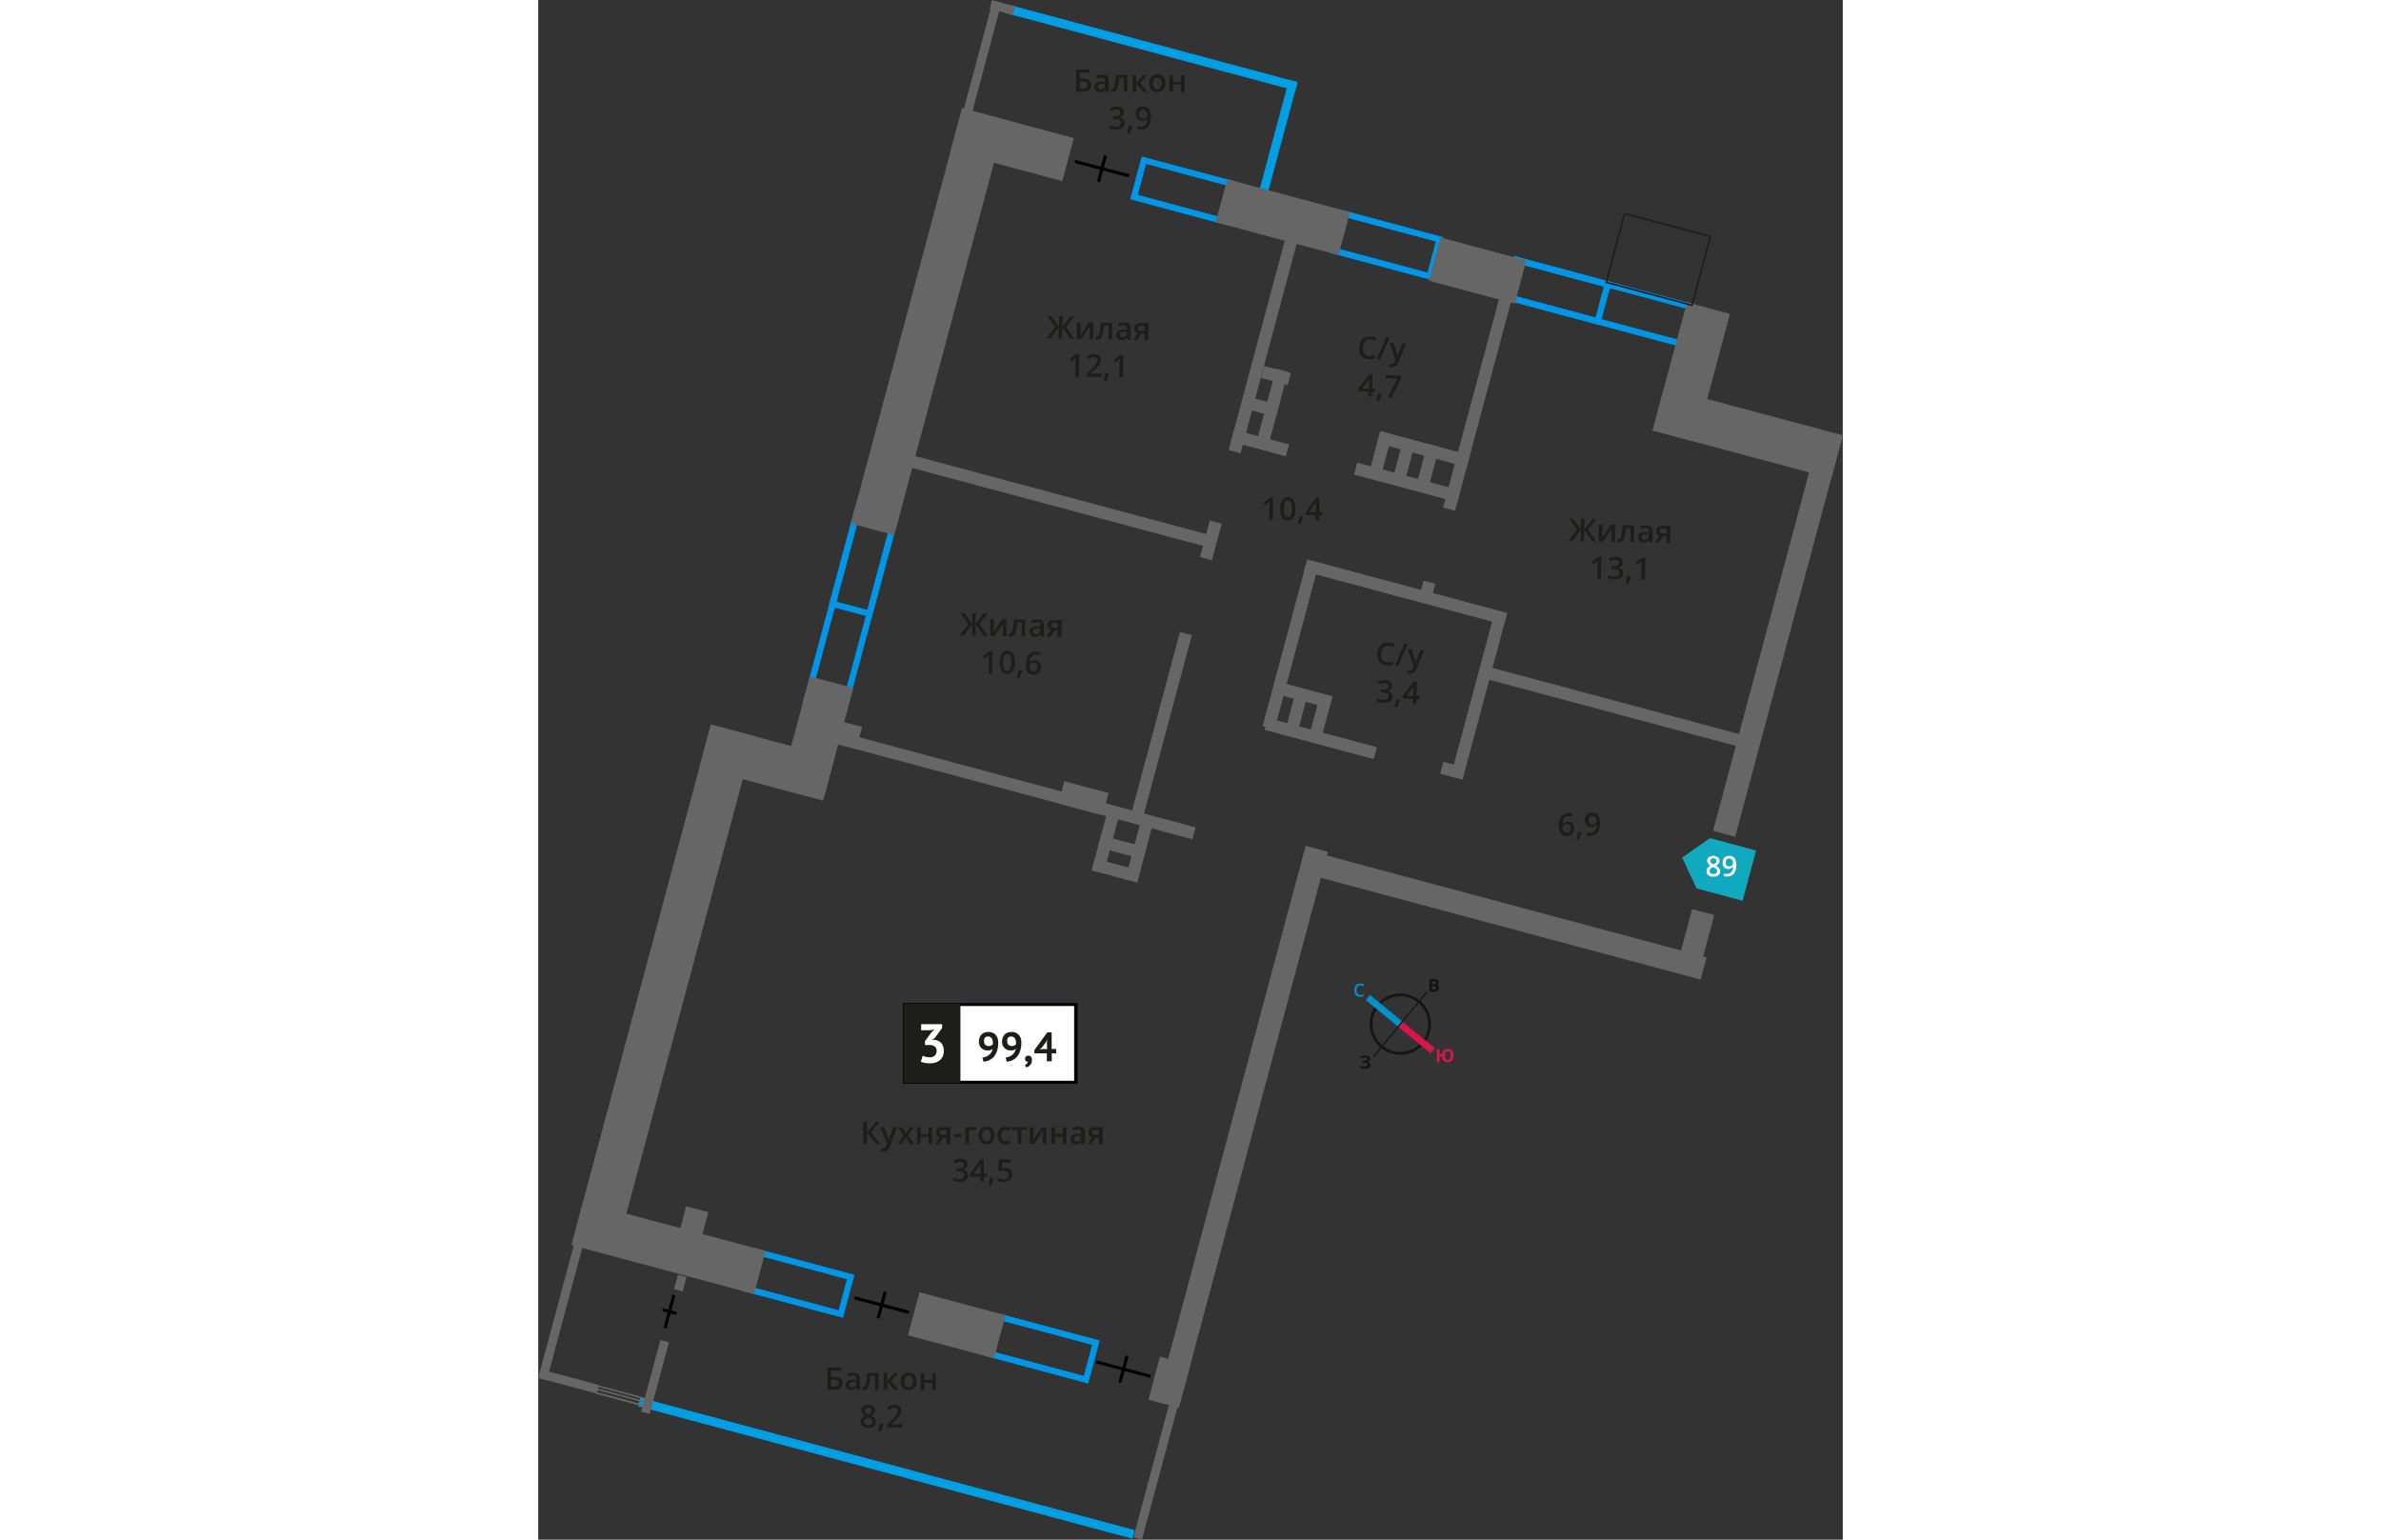 <svg xmlns="http://www.w3.org/2000/svg"   viewBox="0 0 416.91 492.06" width="883" height="571">
  <rect x="0" y="0" width="416.91" height="492.06" fill="#333333" stroke="none"/>
  <defs>
    <style>
      .cls-1 {
        fill: #0096e7;
      }

      .cls-2 {
        fill: #009fe3;
      }

      .cls-3 {
        fill: #666;
      }

      .cls-12, .cls-13, .cls-14, .cls-4, .cls-5, .cls-6 {
        fill: none;
      }

      .cls-4 {
        stroke: #666;
        stroke-linecap: round;
        stroke-linejoin: round;
      }

      .cls-10, .cls-4, .cls-5 {
        stroke-width: 0.5px;
      }

      .cls-10, .cls-5 {
        stroke: #1d1d1b;
      }

      .cls-12, .cls-13, .cls-14, .cls-5, .cls-6 {
        stroke-miterlimit: 10;
      }

      .cls-6 {
        stroke: #000;
      }

      .cls-10, .cls-7 {
        fill: #1d1d1b;
      }

      .cls-8 {
        fill: #fff;
      }

      .cls-9 {
        fill: #050007;
      }

      .cls-10 {
        stroke-miterlimit: 22.93;
      }

      .cls-11 {
        fill: #11a9bf;
        fill-rule: evenodd;
      }

      .cls-12 {
        stroke: #141515;
        stroke-width: 0.91px;
      }

      .cls-13 {
        stroke: #0093ca;
      }

      .cls-13, .cls-14 {
        stroke-width: 2.13px;
      }

      .cls-14 {
        stroke: #d61747;
      }

      .cls-15 {
        fill: #141515;
      }

      .cls-16 {
        fill: #0093ca;
      }

      .cls-17 {
        fill: #d61747;
      }
    </style>
  </defs>
  <g id="text">
    <g>
      <path class="cls-1" d="M194.27,52.39l26.07,7-2.65,9.89-26.07-7,2.65-9.9M192.86,50,189.17,63.7l29.93,8L222.79,58l-29.93-8Z"/>
      <path class="cls-1" d="M102.9,163.83l9.9,2.65-16,59.77-9.89-2.66,16-59.76m-1.41-2.45L84.44,225,98.2,228.7l17-63.64-13.76-3.68Z"/>
      <path class="cls-1" d="M102.9,163.83l9.9,2.65-7.62,28.43-9.9-2.65,7.62-28.43m-1.41-2.45-8.66,32.29,13.76,3.69,8.66-32.3-13.76-3.68Z"/>
      <path class="cls-1" d="M258.41,69.58l28.44,7.62-2.65,9.89-28.44-7.61,2.65-9.9M257,67.13l-3.69,13.76,32.3,8.65,3.69-13.75L257,67.13Z"/>
      <path class="cls-1" d="M313.32,84.29l54.23,14.54-2.65,9.89L310.66,94.19l2.66-9.9m-1.42-2.45L308.21,95.6l58.11,15.57L370,97.41,311.9,81.84Z"/>
      <path class="cls-1" d="M70.19,401.21l28.44,7.62L96,418.72,67.54,411.1l2.65-9.89m-1.41-2.45-3.69,13.76,32.3,8.65,3.69-13.76-32.3-8.65Z"/>
      <path class="cls-1" d="M148.52,422.2,177,429.81l-2.65,9.9-28.43-7.62,2.65-9.89m-1.42-2.45-3.68,13.75,32.29,8.66,3.69-13.76-32.3-8.65Z"/>
      <rect class="cls-2" x="194.66" y="-32.64" width="2.83" height="95.73" transform="translate(261.54 -170.23) rotate(105)"/>
      <rect class="cls-2" x="234.01" y="25.1" width="2.83" height="45.39" transform="translate(20.4 -59.33) rotate(15.01)"/>
      <rect class="cls-2" x="111.86" y="387.8" width="2.83" height="162.9" transform="matrix(-0.26, 0.97, -0.97, -0.26, 595.85, 481.33)"/>
      <rect class="cls-3" x="171.24" y="266.89" width="20.3" height="3.93" transform="translate(488.04 163.23) rotate(105)"/>
      <rect class="cls-3" x="181.98" y="269.77" width="20.3" height="3.93" transform="translate(504.34 156.48) rotate(105)"/>
      <rect class="cls-3" x="179.1" y="268.84" width="15.05" height="3.93" transform="translate(296.81 580.68) rotate(-165)"/>
      <rect class="cls-3" x="177.12" y="276.24" width="15.05" height="3.93" transform="translate(290.99 594.72) rotate(-165)"/>
      <path class="cls-1" d="M313.32,84.29l27.22,7.3-2.65,9.89-27.23-7.29,2.66-9.9m-1.42-2.45L308.21,95.6l31.1,8.33L343,90.17,311.9,81.84Z"/>
      <rect class="cls-3" x="85.46" y="229.97" width="17.4" height="7.33" transform="translate(63.68 -16.41) rotate(15)"/>
      <rect class="cls-3" x="166.95" y="251.44" width="14.62" height="7.33" transform="translate(71.96 -36.41) rotate(15)"/>
      <rect class="cls-3" x="242.07" y="287.21" width="131.42" height="7.33" transform="matrix(0.97, 0.26, -0.26, 0.97, 85.77, -69.75)"/>
      <rect class="cls-3" x="55.91" y="95.61" width="137.42" height="14.36" transform="translate(-6.92 196.56) rotate(-75)"/>
      <line class="cls-3" x1="135.27" y1="46.24" x2="144.1" y2="57.57"/>
      <rect class="cls-3" x="70.85" y="228.4" width="36.38" height="14.36" transform="translate(-161.56 260.62) rotate(-75)"/>
      <rect class="cls-3" x="-40.29" y="304.81" width="162.7" height="14.36" transform="translate(-270.92 270.9) rotate(-75)"/>
      <rect class="cls-3" x="217.67" y="62.29" width="40.62" height="14.24" transform="translate(26.07 -59.23) rotate(15)"/>
      <rect class="cls-3" x="284.93" y="78.66" width="28.31" height="14.24" transform="matrix(0.97, 0.26, -0.26, 0.97, 32.39, -74.49)"/>
      <rect class="cls-3" x="132.99" y="39.11" width="36.95" height="14.24" transform="translate(17.13 -37.63) rotate(15)"/>
      <rect class="cls-3" x="356.96" y="131.22" width="59.11" height="14.24" transform="translate(48.98 -95.32) rotate(15)"/>
      <rect class="cls-3" x="347.3" y="111.82" width="42.38" height="14.24" transform="translate(578.76 -206.21) rotate(105)"/>
      <rect class="cls-3" x="11.41" y="391.74" width="60.45" height="14.24" transform="translate(104.65 2.81) rotate(15)"/>
      <rect class="cls-3" x="52.64" y="236.6" width="40.93" height="14.24" transform="translate(65.57 -10.62) rotate(15)"/>
      <rect class="cls-3" x="119.51" y="416.42" width="28.47" height="14.24" transform="translate(114.18 -20.18) rotate(15)"/>
      <rect class="cls-3" x="196.68" y="434.63" width="10.07" height="14.24" transform="translate(121.21 -37.15) rotate(15)"/>
      <rect class="cls-3" x="208.92" y="170.73" width="12.07" height="3.94" transform="translate(-7.49 335.63) rotate(-75)"/>
      <rect class="cls-3" x="168.44" y="230.09" width="61.22" height="3.94" transform="translate(-76.61 364.26) rotate(-75)"/>
      <rect class="cls-3" x="196.09" y="107.89" width="71.42" height="3.94" transform="translate(65.68 305.32) rotate(-75)"/>
      <rect class="cls-3" x="221.64" y="128.7" width="25.54" height="3.94" transform="translate(47.53 323.27) rotate(-75)"/>
      <rect class="cls-3" x="264.31" y="125.86" width="72.25" height="3.94" transform="translate(99.21 384.94) rotate(-75)"/>
      <rect class="cls-3" x="281.82" y="186.41" width="4.78" height="3.94" transform="translate(28.69 414.15) rotate(-75)"/>
      <rect class="cls-3" x="213.35" y="204.45" width="54.1" height="3.94" transform="translate(-21.2 385.21) rotate(-75)"/>
      <rect class="cls-3" x="273.45" y="220.55" width="54.1" height="3.94" transform="translate(7.78 455.19) rotate(-75)"/>
      <rect class="cls-3" x="277.04" y="147.3" width="14.36" height="3.94" transform="translate(66.47 385.17) rotate(-75)"/>
      <rect class="cls-3" x="269.49" y="145.28" width="14.36" height="3.94" transform="translate(62.83 376.38) rotate(-75)"/>
      <rect class="cls-3" x="242.89" y="226.99" width="14.36" height="3.94" transform="translate(-35.81 411.25) rotate(-75)"/>
      <rect class="cls-3" x="235.34" y="224.97" width="14.36" height="3.94" transform="translate(-39.45 402.46) rotate(-75)"/>
      <rect class="cls-3" x="261.94" y="143.26" width="14.36" height="3.94" transform="translate(59.19 367.59) rotate(-75)"/>
      <rect class="cls-3" x="330.41" y="199.49" width="131.09" height="7.33" transform="translate(694.67 -126.72) rotate(105)"/>
      <rect class="cls-3" x="362.49" y="295.34" width="15.57" height="7.33" transform="translate(755.03 18.88) rotate(105.02)"/>
      <rect class="cls-3" x="137.49" y="353.03" width="176.85" height="7.33" transform="translate(628.92 230.79) rotate(105)"/>
      <rect class="cls-3" x="41.79" y="389.72" width="14.36" height="7.33" transform="translate(441.6 448.05) rotate(105.02)"/>
      <rect class="cls-3" x="110.28" y="157.47" width="107.34" height="3.93" transform="translate(46.85 -37) rotate(15)"/>
      <rect class="cls-3" x="221.58" y="139.61" width="18.16" height="3.93" transform="translate(44.5 -54.87) rotate(15)"/>
      <rect class="cls-3" x="260.66" y="152.23" width="34.14" height="3.93" transform="translate(49.37 -66.63) rotate(15)"/>
      <rect class="cls-3" x="244.14" y="187.27" width="66.15" height="3.93" transform="translate(58.43 -65.3) rotate(15)"/>
      <rect class="cls-3" x="231.4" y="232.82" width="35.92" height="3.93" transform="matrix(0.97, 0.26, -0.26, 0.97, 69.26, -56.54)"/>
      <rect class="cls-3" x="288.67" y="244.06" width="5.27" height="3.93" transform="translate(73.6 -67.01) rotate(15)"/>
      <rect class="cls-3" x="302.19" y="224" width="83.65" height="3.93" transform="translate(70.21 -81.34) rotate(15)"/>
      <rect class="cls-3" x="268.19" y="141.57" width="29.56" height="3.93" transform="translate(46.79 -68.35) rotate(15)"/>
      <rect class="cls-3" x="237.46" y="220.38" width="16.13" height="3.93" transform="translate(65.91 -55.97) rotate(15)"/>
      <rect class="cls-3" x="227.61" y="128.24" width="8.81" height="3.93" transform="translate(41.61 -55.61) rotate(15)"/>
      <rect class="cls-3" x="230.54" y="117.29" width="8.81" height="3.93" transform="matrix(0.97, 0.26, -0.26, 0.97, 38.87, -56.75)"/>
      <rect class="cls-3" x="86.3" y="248.13" width="125.39" height="3.93" transform="translate(69.81 -30.04) rotate(15)"/>
      <rect class="cls-3" x="196.32" y="444.89" width="2.83" height="47.62" transform="translate(128.06 -35.21) rotate(15)"/>
      <rect class="cls-3" x="139.64" y="-0.3" width="2.83" height="38.94" transform="matrix(0.97, 0.26, -0.26, 0.97, 9.77, -35.86)"/>
      <rect class="cls-3" x="146.9" y="-1.39" width="2.83" height="7.64" transform="translate(189.05 -140.21) rotate(105)"/>
      <g>
        <line class="cls-4" x1="18.64" y1="445.2" x2="33.36" y2="449.13"/>
        <line class="cls-4" x1="33.36" y1="449.13" x2="18.64" y2="445.2"/>
        <line class="cls-4" x1="18.91" y1="444" x2="33.64" y2="447.92"/>
        <line class="cls-4" x1="34.02" y1="446.97" x2="19.2" y2="442.96"/>
      </g>
      <rect class="cls-3" x="5.98" y="394.92" width="2.83" height="46.6" transform="translate(108.5 12.34) rotate(15)"/>
      <rect class="cls-3" x="36.27" y="426.43" width="2.83" height="23.61" transform="matrix(0.97, 0.26, -0.26, 0.97, 114.72, 5.18)"/>
      <rect class="cls-3" x="44.28" y="405.95" width="2.83" height="4.76" transform="matrix(0.97, 0.26, -0.26, 0.97, 107.25, 2.09)"/>
      <rect class="cls-3" x="8.38" y="431.91" width="2.83" height="19.19" transform="translate(438.79 546.33) rotate(105)"/>
      <rect class="cls-5" x="346.58" y="68.72" width="22.77" height="28.37" transform="translate(185.23 407.21) rotate(-75)"/>
      <g>
        <line class="cls-6" x1="101.09" y1="414.78" x2="118.43" y2="419.41"/>
        <line class="cls-6" x1="108.62" y1="421.35" x2="110.88" y2="412.87"/>
      </g>
      <g>
        <line class="cls-6" x1="178.37" y1="435.26" x2="195.71" y2="439.88"/>
        <line class="cls-6" x1="185.9" y1="441.82" x2="188.16" y2="433.35"/>
      </g>
      <g>
        <line class="cls-6" x1="171.5" y1="51.59" x2="188.84" y2="56.21"/>
        <line class="cls-6" x1="179.03" y1="58.16" x2="181.29" y2="49.68"/>
      </g>
      <g>
        <line class="cls-6" x1="40.53" y1="424.46" x2="43.36" y2="413.85"/>
        <line class="cls-6" x1="44.18" y1="419.75" x2="39.72" y2="418.56"/>
      </g>
      <g>
        <path class="cls-7" d="M165.2,104.52l-2.54-3.5,1.25,0,2.48,3.5.05-3.46,1.11,0-.06,3.45,2.6-3.41,1.25,0-2.66,3.4,2.65,3.74-1.29,0-2.55-3.66-.06,3.61h-1.11l.06-3.62-2.67,3.57-1.3,0Z"/>
        <path class="cls-7" d="M173.35,103l0,2.76c0,.33,0,.8-.1,1.42L176,103l1.4,0-.09,5.4h-1.1l0-2.72c0-.15,0-.4,0-.73s0-.58.06-.73l-2.77,4.13-1.4,0,.09-5.4Z"/>
        <path class="cls-7" d="M183.37,108.52l-1.16,0,.08-4.5-1.49,0a17.94,17.94,0,0,1-.42,2.71,3.32,3.32,0,0,1-.63,1.41,1.21,1.21,0,0,1-1,.44,1.75,1.75,0,0,1-.62-.12v-.9a1.17,1.17,0,0,0,.36.08c.33,0,.6-.37.8-1.11a20,20,0,0,0,.51-3.42l3.63.06Z"/>
        <path class="cls-7" d="M188.38,108.6l-.21-.75h0a2.33,2.33,0,0,1-.8.66,2.66,2.66,0,0,1-1,.16,1.71,1.71,0,0,1-1.23-.45,1.6,1.6,0,0,1-.43-1.23,1.44,1.44,0,0,1,.64-1.25,3.63,3.63,0,0,1,1.9-.43h.93V105a1.14,1.14,0,0,0-.23-.78,1,1,0,0,0-.74-.27,2.62,2.62,0,0,0-.8.11,5.94,5.94,0,0,0-.74.28l-.36-.83a3.83,3.83,0,0,1,1-.33,3.87,3.87,0,0,1,1-.1,2.37,2.37,0,0,1,1.55.47,1.79,1.79,0,0,1,.5,1.42l-.07,3.64Zm-1.69-.81a1.4,1.4,0,0,0,1-.33,1.26,1.26,0,0,0,.39-1V106l-.69,0a2.37,2.37,0,0,0-1.19.25.85.85,0,0,0-.38.73.73.73,0,0,0,.21.56A.87.87,0,0,0,186.69,107.79Z"/>
        <path class="cls-7" d="M191.36,108.65l-1.29,0,1.54-2.18a1.55,1.55,0,0,1-.84-.58,1.51,1.51,0,0,1-.3-1,1.45,1.45,0,0,1,.57-1.19,2.36,2.36,0,0,1,1.5-.41l2.46,0-.09,5.4-1.16,0,0-2.08-1.09,0Zm.23-3.75a.67.67,0,0,0,.3.63,1.59,1.59,0,0,0,.85.22l1.06,0,0-1.6-1.25,0a1.15,1.15,0,0,0-.73.18A.68.68,0,0,0,191.59,104.9Z"/>
        <path class="cls-7" d="M172.78,120.34l-1.15,0,.08-4.61c0-.55,0-1,.06-1.31l-.28.26-1.11.88-.57-.74,2.13-1.62,1,0Z"/>
        <path class="cls-7" d="M180,120.46l-4.84-.08,0-.87,1.87-1.82c.55-.55.92-.93,1.1-1.16a2.79,2.79,0,0,0,.4-.65,1.86,1.86,0,0,0,.14-.66,1,1,0,0,0-.28-.77,1.13,1.13,0,0,0-.8-.29,2,2,0,0,0-.8.14,3.54,3.54,0,0,0-.89.53l-.61-.77a3.81,3.81,0,0,1,1.17-.69,3.22,3.22,0,0,1,1.2-.19,2.34,2.34,0,0,1,1.59.55,1.76,1.76,0,0,1,.57,1.41,2.18,2.18,0,0,1-.19.91,3.92,3.92,0,0,1-.54.89,12.43,12.43,0,0,1-1.22,1.22l-1.26,1.18v0l3.39.06Z"/>
        <path class="cls-7" d="M182.41,119.45a17.09,17.09,0,0,1-.9,2.33l-.84,0a22.79,22.79,0,0,0,.54-2.44l1.13,0Z"/>
        <path class="cls-7" d="M186.86,120.58l-1.15,0,.08-4.61c0-.55,0-1,.06-1.31a2.44,2.44,0,0,1-.28.26l-1.11.88-.56-.74,2.13-1.61H187Z"/>
      </g>
      <g>
        <path class="cls-7" d="M332,169.26l-2.54-3.49,1.24,0,2.48,3.5.06-3.46,1.11,0-.06,3.46,2.6-3.41,1.25,0-2.67,3.4,2.66,3.74-1.29,0-2.55-3.66-.06,3.62-1.11,0,.06-3.62-2.67,3.58-1.3,0Z"/>
        <path class="cls-7" d="M340.16,167.69l-.05,2.77c0,.32,0,.79-.1,1.42l2.78-4.15,1.4,0-.09,5.4-1.1,0,0-2.72c0-.15,0-.39,0-.73s.05-.58.06-.73l-2.77,4.13-1.4,0,.09-5.4Z"/>
        <path class="cls-7" d="M350.17,173.26l-1.15,0,.07-4.5-1.48,0a17.77,17.77,0,0,1-.42,2.7,3.71,3.71,0,0,1-.63,1.42,1.2,1.2,0,0,1-1,.43,1.4,1.4,0,0,1-.62-.12v-.9a.94.94,0,0,0,.36.08c.33,0,.6-.36.8-1.11a19.68,19.68,0,0,0,.51-3.42l3.63.06Z"/>
        <path class="cls-7" d="M355.19,173.35l-.21-.76h0a2.12,2.12,0,0,1-.8.66,2.54,2.54,0,0,1-1,.16,1.71,1.71,0,0,1-1.23-.45,1.58,1.58,0,0,1-.43-1.22,1.41,1.41,0,0,1,.64-1.25,3.53,3.53,0,0,1,1.9-.43l.93,0v-.29a1.09,1.09,0,0,0-.23-.77,1,1,0,0,0-.75-.27,2.32,2.32,0,0,0-.79.11,4.33,4.33,0,0,0-.74.27l-.36-.82a4.28,4.28,0,0,1,1-.34,4.38,4.38,0,0,1,1-.1,2.29,2.29,0,0,1,1.54.48,1.73,1.73,0,0,1,.51,1.42l-.07,3.63Zm-1.69-.81a1.52,1.52,0,0,0,1-.33,1.28,1.28,0,0,0,.39-1v-.46h-.69A2.48,2.48,0,0,0,353,171a.85.85,0,0,0-.38.74.75.75,0,0,0,.21.56A1,1,0,0,0,353.5,172.54Z"/>
        <path class="cls-7" d="M358.17,173.4l-1.29,0,1.54-2.19a1.65,1.65,0,0,1-.85-.57,1.59,1.59,0,0,1-.29-1,1.43,1.43,0,0,1,.57-1.18,2.3,2.3,0,0,1,1.5-.41l2.46,0-.09,5.4-1.16,0,0-2.08-1.09,0Zm.23-3.76a.67.67,0,0,0,.3.63,1.49,1.49,0,0,0,.84.22l1.07,0,0-1.6-1.25,0a1.15,1.15,0,0,0-.73.19A.67.67,0,0,0,358.4,169.64Z"/>
        <path class="cls-7" d="M339.58,185.08l-1.14,0,.08-4.61c0-.55,0-1,.06-1.3l-.28.25-1.11.88-.57-.74,2.13-1.61h1Z"/>
        <path class="cls-7" d="M346.59,179.7a1.67,1.67,0,0,1-.42,1.13,2.05,2.05,0,0,1-1.12.59v0a2.14,2.14,0,0,1,1.28.55,1.53,1.53,0,0,1,.41,1.14,1.86,1.86,0,0,1-.76,1.58,3.33,3.33,0,0,1-2.08.52,4.54,4.54,0,0,1-2-.42l0-1a4.36,4.36,0,0,0,.95.37,4.92,4.92,0,0,0,1,.14,2.05,2.05,0,0,0,1.24-.29,1.12,1.12,0,0,0,.43-.95.9.9,0,0,0-.44-.84,2.83,2.83,0,0,0-1.42-.3h-.62V181h.63c1.14,0,1.72-.36,1.73-1.15a.86.86,0,0,0-.28-.71,1.38,1.38,0,0,0-.88-.27,2.88,2.88,0,0,0-.78.1,4.05,4.05,0,0,0-.9.44l-.54-.82a3.75,3.75,0,0,1,2.29-.68,2.7,2.7,0,0,1,1.67.49A1.53,1.53,0,0,1,346.59,179.7Z"/>
        <path class="cls-7" d="M349.22,184.2a17.56,17.56,0,0,1-.9,2.32h-.84a22.94,22.94,0,0,0,.54-2.45l1.13,0Z"/>
        <path class="cls-7" d="M353.67,185.32l-1.15,0,.08-4.6c0-.55,0-1,.06-1.31l-.28.25-1.11.88-.56-.74,2.12-1.61,1,0Z"/>
      </g>
      <g>
        <path class="cls-7" d="M137.48,199.41l-2.54-3.5,1.25,0,2.48,3.5.06-3.46,1.1,0-.06,3.46,2.6-3.42,1.25,0L141,199.47l2.65,3.73-1.29,0-2.55-3.66-.06,3.62-1.11,0,.06-3.62L136,203.07l-1.3,0Z"/>
        <path class="cls-7" d="M145.63,197.84l0,2.76c0,.33,0,.8-.11,1.42l2.78-4.14,1.4,0-.09,5.4-1.1,0,.05-2.72c0-.15,0-.39,0-.73s0-.58.06-.73l-2.77,4.13-1.4,0,.09-5.4Z"/>
        <path class="cls-7" d="M155.65,203.41l-1.16,0,.08-4.5-1.49,0a17.94,17.94,0,0,1-.42,2.71A3.43,3.43,0,0,1,152,203a1.2,1.2,0,0,1-1,.43,1.61,1.61,0,0,1-.63-.12v-.9a.94.94,0,0,0,.36.08q.49,0,.81-1.11a21.12,21.12,0,0,0,.5-3.42l3.63.06Z"/>
        <path class="cls-7" d="M160.67,203.5l-.22-.76h0a2.33,2.33,0,0,1-.8.66,2.66,2.66,0,0,1-1,.16,1.71,1.71,0,0,1-1.23-.45,1.6,1.6,0,0,1-.43-1.23,1.43,1.43,0,0,1,.64-1.24,3.52,3.52,0,0,1,1.9-.44h.93v-.29a1.09,1.09,0,0,0-.23-.78,1,1,0,0,0-.74-.27,3,3,0,0,0-.8.11,5.94,5.94,0,0,0-.74.28l-.36-.83a3.83,3.83,0,0,1,1-.33,4.38,4.38,0,0,1,1-.1,2.37,2.37,0,0,1,1.55.47,1.79,1.79,0,0,1,.5,1.42l-.07,3.64Zm-1.7-.81a1.45,1.45,0,0,0,1-.34,1.21,1.21,0,0,0,.39-1v-.47l-.69,0a2.3,2.3,0,0,0-1.18.25.84.84,0,0,0-.39.73.77.77,0,0,0,.21.57A1,1,0,0,0,159,202.69Z"/>
        <path class="cls-7" d="M163.64,203.55l-1.29,0,1.55-2.18a1.57,1.57,0,0,1-.85-.57,1.55,1.55,0,0,1-.3-1,1.45,1.45,0,0,1,.57-1.19,2.3,2.3,0,0,1,1.5-.4l2.46,0-.09,5.4-1.15,0,0-2.08-1.09,0Zm.23-3.76a.67.67,0,0,0,.3.63,1.59,1.59,0,0,0,.85.22l1.07,0,0-1.6-1.25,0a1.1,1.1,0,0,0-.72.18A.66.66,0,0,0,163.87,199.79Z"/>
        <path class="cls-7" d="M145.06,215.23l-1.15,0,.08-4.61c0-.55,0-1,.06-1.31a3.71,3.71,0,0,1-.28.26l-1.11.88-.57-.74,2.13-1.61h1Z"/>
        <path class="cls-7" d="M152.29,211.78a5.1,5.1,0,0,1-.64,2.76,2.07,2.07,0,0,1-1.85.87,2,2,0,0,1-1.79-1,6.65,6.65,0,0,1,.08-5.52,2.26,2.26,0,0,1,3.64.1A5,5,0,0,1,152.29,211.78Zm-3.68-.06a5.22,5.22,0,0,0,.26,2.09,1,1,0,0,0,.95.64,1,1,0,0,0,1-.62,5.22,5.22,0,0,0,.34-2.07,5.41,5.41,0,0,0-.27-2.08,1,1,0,0,0-1-.66,1,1,0,0,0-1,.62A5.24,5.24,0,0,0,148.61,211.72Z"/>
        <path class="cls-7" d="M154.69,214.35a16.25,16.25,0,0,1-.9,2.32l-.84,0a22.27,22.27,0,0,0,.54-2.44l1.13,0Z"/>
        <path class="cls-7" d="M155.84,212.37q.07-4.19,3.49-4.13a4.51,4.51,0,0,1,.91.1l0,1a2.79,2.79,0,0,0-.86-.12,2.23,2.23,0,0,0-1.73.58,3,3,0,0,0-.66,2H157a1.51,1.51,0,0,1,.65-.6,2.17,2.17,0,0,1,1-.2,2,2,0,0,1,1.51.62,2.36,2.36,0,0,1,.51,1.63,2.4,2.4,0,0,1-.66,1.76,2.22,2.22,0,0,1-1.72.62,2.26,2.26,0,0,1-2.18-1.48A4.18,4.18,0,0,1,155.84,212.37Zm2.46,2.24a1.13,1.13,0,0,0,.91-.37,1.64,1.64,0,0,0,.34-1.08,1.44,1.44,0,0,0-.28-1,1.14,1.14,0,0,0-.9-.37,1.44,1.44,0,0,0-.68.15,1.21,1.21,0,0,0-.5.42,1,1,0,0,0-.19.56,1.83,1.83,0,0,0,.35,1.17A1.17,1.17,0,0,0,158.3,214.61Z"/>
      </g>
      <g>
        <path class="cls-7" d="M97.25,442c0,1.43-.92,2.15-2.75,2.15H92.42v-7.14h4.36v1H93.59V440h.85C96.31,440,97.25,440.64,97.25,442Zm-3.66,1.16h.84a2.2,2.2,0,0,0,1.23-.27,1,1,0,0,0,.39-.89.93.93,0,0,0-.39-.85,2.56,2.56,0,0,0-1.37-.27h-.7Z"/>
        <path class="cls-7" d="M101.93,444.19l-.23-.76h0a2.07,2.07,0,0,1-.79.67,2.44,2.44,0,0,1-1,.18,1.73,1.73,0,0,1-1.25-.43,1.62,1.62,0,0,1-.44-1.21,1.41,1.41,0,0,1,.62-1.26,3.53,3.53,0,0,1,1.89-.47l.93,0v-.29a1.1,1.1,0,0,0-.24-.78,1,1,0,0,0-.75-.25,2.67,2.67,0,0,0-.8.12,5.84,5.84,0,0,0-.73.29l-.37-.82a3.65,3.65,0,0,1,1-.35,4.45,4.45,0,0,1,1-.12,2.33,2.33,0,0,1,1.55.45,1.76,1.76,0,0,1,.53,1.41v3.64Zm-1.71-.79a1.43,1.43,0,0,0,1-.34,1.29,1.29,0,0,0,.38-1v-.47l-.69,0a2.38,2.38,0,0,0-1.18.27.81.81,0,0,0-.37.74.75.75,0,0,0,.21.56A1,1,0,0,0,100.22,443.4Z"/>
        <path class="cls-7" d="M108.79,444.19h-1.16v-4.51h-1.49a17.88,17.88,0,0,1-.37,2.72,3.59,3.59,0,0,1-.6,1.42,1.21,1.21,0,0,1-1,.45,1.67,1.67,0,0,1-.63-.1v-.9a1.15,1.15,0,0,0,.36.07c.33,0,.59-.38.78-1.12a21.5,21.5,0,0,0,.45-3.43h3.63Z"/>
        <path class="cls-7" d="M113.78,438.79H115l-2.23,2.6,2.42,2.8h-1.32l-2.33-2.74v2.74h-1.15v-5.4h1.15v2.62Z"/>
        <path class="cls-7" d="M120.91,441.48a2.94,2.94,0,0,1-.68,2.06,2.41,2.41,0,0,1-1.89.74,2.57,2.57,0,0,1-1.34-.34,2.17,2.17,0,0,1-.89-1,3.32,3.32,0,0,1-.32-1.48,3,3,0,0,1,.68-2.06,2.44,2.44,0,0,1,1.9-.73,2.37,2.37,0,0,1,1.85.75A2.9,2.9,0,0,1,120.91,441.48Zm-3.93,0c0,1.24.46,1.87,1.38,1.87s1.36-.63,1.36-1.87-.45-1.85-1.37-1.85a1.18,1.18,0,0,0-1,.47A2.43,2.43,0,0,0,117,441.48Z"/>
        <path class="cls-7" d="M123.37,438.79V441h2.55v-2.16h1.14v5.4h-1.14v-2.33h-2.55v2.33h-1.15v-5.4Z"/>
        <path class="cls-7" d="M105.49,449a2.55,2.55,0,0,1,1.61.47,1.52,1.52,0,0,1,.59,1.25,2,2,0,0,1-1.32,1.75,3.3,3.3,0,0,1,1.19.88,1.64,1.64,0,0,1,.36,1,1.75,1.75,0,0,1-.65,1.42,2.68,2.68,0,0,1-1.76.53,2.86,2.86,0,0,1-1.8-.49,1.7,1.7,0,0,1-.64-1.42,1.85,1.85,0,0,1,.33-1.07,2.69,2.69,0,0,1,1.1-.84,2.76,2.76,0,0,1-.93-.83,1.75,1.75,0,0,1-.28-1,1.45,1.45,0,0,1,.61-1.23A2.53,2.53,0,0,1,105.49,449Zm-1.32,5.38a1,1,0,0,0,.35.79,1.51,1.51,0,0,0,1,.28,1.45,1.45,0,0,0,1-.29,1,1,0,0,0,.35-.79,1,1,0,0,0-.32-.72,3.06,3.06,0,0,0-1-.6l-.14-.07a2.51,2.51,0,0,0-.93.63A1.14,1.14,0,0,0,104.17,454.33Zm1.31-4.49a1.22,1.22,0,0,0-.79.24.82.82,0,0,0-.29.66.93.93,0,0,0,.1.45,1.08,1.08,0,0,0,.32.36,3.6,3.6,0,0,0,.69.4,2.52,2.52,0,0,0,.83-.55,1,1,0,0,0,.24-.66.8.8,0,0,0-.3-.66A1.25,1.25,0,0,0,105.48,449.84Z"/>
        <path class="cls-7" d="M110.36,455.14a18.47,18.47,0,0,1-.86,2.34h-.85a22.57,22.57,0,0,0,.51-2.46h1.12Z"/>
        <path class="cls-7" d="M116.29,456.19h-4.83v-.87l1.84-1.85c.54-.56.9-1,1.08-1.19a2.72,2.72,0,0,0,.39-.65,1.84,1.84,0,0,0,.12-.66,1,1,0,0,0-.29-.77,1.15,1.15,0,0,0-.81-.27,2.17,2.17,0,0,0-.79.15,3.73,3.73,0,0,0-.88.54l-.62-.75a3.87,3.87,0,0,1,1.15-.72,3.44,3.44,0,0,1,1.2-.21,2.42,2.42,0,0,1,1.6.52,1.77,1.77,0,0,1,.6,1.4,2.36,2.36,0,0,1-.18.92,3.58,3.58,0,0,1-.53.9,13.45,13.45,0,0,1-1.19,1.24l-1.24,1.21v0h3.38Z"/>
      </g>
      <g>
        <path class="cls-7" d="M176.75,27.2c0,1.43-.92,2.15-2.75,2.15h-2.08V22.21h4.36v1h-3.19v1.9h.85C175.81,25.11,176.75,25.81,176.75,27.2Zm-3.66,1.16h.84a2.2,2.2,0,0,0,1.23-.27,1,1,0,0,0,.39-.89.93.93,0,0,0-.39-.85,2.56,2.56,0,0,0-1.37-.27h-.7Z"/>
        <path class="cls-7" d="M181.43,29.35l-.23-.76h0a2.2,2.2,0,0,1-.79.68,2.62,2.62,0,0,1-1,.17,1.73,1.73,0,0,1-1.25-.43,1.62,1.62,0,0,1-.44-1.21,1.41,1.41,0,0,1,.62-1.26,3.62,3.62,0,0,1,1.89-.47l.93,0v-.29a1.1,1.1,0,0,0-.24-.78,1,1,0,0,0-.75-.25,2.67,2.67,0,0,0-.8.12,5.84,5.84,0,0,0-.73.29l-.37-.82a3.65,3.65,0,0,1,1-.35,4.45,4.45,0,0,1,1-.12,2.33,2.33,0,0,1,1.55.45,1.76,1.76,0,0,1,.53,1.41v3.64Zm-1.71-.79a1.43,1.43,0,0,0,1-.34,1.29,1.29,0,0,0,.38-1v-.47l-.69,0a2.38,2.38,0,0,0-1.18.27.82.82,0,0,0-.37.74.73.73,0,0,0,.21.56A1,1,0,0,0,179.72,28.56Z"/>
        <path class="cls-7" d="M188.29,29.35h-1.16V24.84h-1.49a17.88,17.88,0,0,1-.37,2.72,3.52,3.52,0,0,1-.6,1.42,1.21,1.21,0,0,1-1,.45,1.67,1.67,0,0,1-.63-.1v-.9a1.15,1.15,0,0,0,.36.07c.33,0,.59-.38.78-1.12a21.33,21.33,0,0,0,.45-3.43h3.63Z"/>
        <path class="cls-7" d="M193.28,24h1.26l-2.23,2.6,2.42,2.8h-1.32l-2.33-2.74v2.74h-1.15V24h1.15v2.62Z"/>
        <path class="cls-7" d="M200.41,26.64a2.94,2.94,0,0,1-.68,2.06,2.41,2.41,0,0,1-1.89.74,2.57,2.57,0,0,1-1.34-.34,2.17,2.17,0,0,1-.89-1,3.32,3.32,0,0,1-.32-1.48,2.91,2.91,0,0,1,.68-2.05,2.41,2.41,0,0,1,1.9-.74,2.37,2.37,0,0,1,1.85.75A2.91,2.91,0,0,1,200.41,26.64Zm-3.93,0c0,1.24.46,1.87,1.38,1.87s1.36-.63,1.36-1.87-.45-1.85-1.37-1.85a1.2,1.2,0,0,0-1,.47A2.43,2.43,0,0,0,196.48,26.64Z"/>
        <path class="cls-7" d="M202.87,24v2.16h2.55V24h1.14v5.4h-1.14V27h-2.55v2.33h-1.15V24Z"/>
        <path class="cls-7" d="M187.15,35.85a1.63,1.63,0,0,1-.4,1.13,2,2,0,0,1-1.11.61v0a2.19,2.19,0,0,1,1.29.53,1.55,1.55,0,0,1,.43,1.14,1.89,1.89,0,0,1-.73,1.59,3.38,3.38,0,0,1-2.07.55,4.61,4.61,0,0,1-2-.38V40a4.37,4.37,0,0,0,1,.34,3.78,3.78,0,0,0,1,.13,2.12,2.12,0,0,0,1.24-.31,1.12,1.12,0,0,0,.41-1,.9.9,0,0,0-.46-.84,2.87,2.87,0,0,0-1.42-.27h-.62v-.93h.63c1.14,0,1.71-.4,1.71-1.19a.85.85,0,0,0-.3-.7,1.32,1.32,0,0,0-.88-.25,2.54,2.54,0,0,0-.78.11,3.9,3.9,0,0,0-.89.45l-.56-.8a3.74,3.74,0,0,1,2.28-.73,2.69,2.69,0,0,1,1.68.47A1.52,1.52,0,0,1,187.15,35.85Z"/>
        <path class="cls-7" d="M189.86,40.3a18.47,18.47,0,0,1-.86,2.34h-.85a22.57,22.57,0,0,0,.51-2.46h1.12Z"/>
        <path class="cls-7" d="M195.79,37.25a4.94,4.94,0,0,1-.85,3.15,3.1,3.1,0,0,1-2.56,1,4.18,4.18,0,0,1-.94-.07v-1a3,3,0,0,0,.88.13,2.22,2.22,0,0,0,1.73-.63,3.07,3.07,0,0,0,.63-2h-.06a1.74,1.74,0,0,1-.7.63,2.18,2.18,0,0,1-.95.2,1.94,1.94,0,0,1-1.49-.59,2.33,2.33,0,0,1-.54-1.62,2.5,2.5,0,0,1,.62-1.78,2.27,2.27,0,0,1,1.72-.67,2.33,2.33,0,0,1,1.32.38,2.36,2.36,0,0,1,.88,1.07A4.32,4.32,0,0,1,195.79,37.25Zm-2.5-2.18a1.11,1.11,0,0,0-.91.39,1.67,1.67,0,0,0-.32,1.09,1.45,1.45,0,0,0,.3,1,1.13,1.13,0,0,0,.9.34,1.42,1.42,0,0,0,1-.34,1,1,0,0,0,.4-.81,2,2,0,0,0-.17-.81,1.36,1.36,0,0,0-.47-.6A1.12,1.12,0,0,0,193.29,35.07Z"/>
      </g>
      <g>
        <path class="cls-7" d="M326.21,264c0-2.8,1.14-4.19,3.42-4.19a4,4,0,0,1,.91.08v1a2.85,2.85,0,0,0-.86-.11,2.27,2.27,0,0,0-1.73.61,3,3,0,0,0-.62,2h.06a1.53,1.53,0,0,1,.64-.62,2.15,2.15,0,0,1,1-.21,2,2,0,0,1,1.51.59,2.33,2.33,0,0,1,.54,1.62,2.46,2.46,0,0,1-.62,1.77,2.26,2.26,0,0,1-1.72.66,2.44,2.44,0,0,1-1.33-.37,2.35,2.35,0,0,1-.87-1.08A4.29,4.29,0,0,1,326.21,264Zm2.49,2.19a1.16,1.16,0,0,0,.92-.38,1.69,1.69,0,0,0,.32-1.09,1.41,1.41,0,0,0-.31-1,1.12,1.12,0,0,0-.9-.35,1.45,1.45,0,0,0-.68.16,1.29,1.29,0,0,0-.49.43,1.06,1.06,0,0,0-.18.57,1.81,1.81,0,0,0,.37,1.16A1.18,1.18,0,0,0,328.7,266.16Z"/>
        <path class="cls-7" d="M333.48,266a18.47,18.47,0,0,1-.86,2.34h-.85a22.73,22.73,0,0,0,.5-2.45h1.13Z"/>
        <path class="cls-7" d="M339.4,262.92a4.86,4.86,0,0,1-.85,3.14,3.08,3.08,0,0,1-2.55,1.05,4,4,0,0,1-.94-.08v-1a2.93,2.93,0,0,0,.88.13,2.22,2.22,0,0,0,1.73-.63,3,3,0,0,0,.62-2h-.05a1.81,1.81,0,0,1-.7.63,2.18,2.18,0,0,1-1,.2,1.92,1.92,0,0,1-1.49-.59,2.34,2.34,0,0,1-.55-1.62,2.47,2.47,0,0,1,.63-1.78,2.25,2.25,0,0,1,1.71-.66,2.35,2.35,0,0,1,1.33.37,2.41,2.41,0,0,1,.88,1.07A4.34,4.34,0,0,1,339.4,262.92Zm-2.49-2.19a1.11,1.11,0,0,0-.91.39,1.69,1.69,0,0,0-.32,1.09,1.45,1.45,0,0,0,.3,1,1.1,1.1,0,0,0,.89.35,1.43,1.43,0,0,0,1-.35,1.06,1.06,0,0,0,.4-.81,2,2,0,0,0-.17-.81,1.44,1.44,0,0,0-.47-.6A1.16,1.16,0,0,0,336.91,260.73Z"/>
      </g>
      <g>
        <path class="cls-7" d="M271.67,206.36a1.91,1.91,0,0,0-1.61.64,3,3,0,0,0-.66,1.94,3,3,0,0,0,.46,2,2,2,0,0,0,1.58.74,3.69,3.69,0,0,0,.88-.05c.28,0,.58-.11.89-.19l0,1a5.34,5.34,0,0,1-1.92.23,3,3,0,0,1-2.36-1.05,4,4,0,0,1-.72-2.75,4.3,4.3,0,0,1,.49-1.93,2.92,2.92,0,0,1,1.23-1.23,3.62,3.62,0,0,1,1.83-.36,4.48,4.48,0,0,1,2,.54l-.46,1a6.36,6.36,0,0,0-.75-.34A2.66,2.66,0,0,0,271.67,206.36Z"/>
        <path class="cls-7" d="M277.88,205.73l-3,7-1.09,0,3-7Z"/>
        <path class="cls-7" d="M277.88,207.47l1.25.05,1,3.11a5.6,5.6,0,0,1,.28,1.24h0a3.92,3.92,0,0,1,.19-.64c.09-.26.55-1.45,1.39-3.59l1.24.06-2.57,6a2.2,2.2,0,0,1-2.17,1.59,3.67,3.67,0,0,1-.74-.11l0-.91a2.55,2.55,0,0,0,.59.08,1.21,1.21,0,0,0,1.21-.91l.22-.5Z"/>
        <path class="cls-7" d="M272.91,219.16a1.65,1.65,0,0,1-.45,1.12,2,2,0,0,1-1.14.56v0a2.13,2.13,0,0,1,1.27.59,1.53,1.53,0,0,1,.38,1.15,1.89,1.89,0,0,1-.8,1.55,3.27,3.27,0,0,1-2.09.47,4.59,4.59,0,0,1-2-.47l0-1a5,5,0,0,0,.95.39,3.71,3.71,0,0,0,1,.16,2,2,0,0,0,1.25-.25,1.11,1.11,0,0,0,.45-.93.89.89,0,0,0-.42-.86,2.91,2.91,0,0,0-1.41-.33l-.62,0,0-.93.63,0c1.14,0,1.72-.32,1.76-1.11a.88.88,0,0,0-.27-.72,1.38,1.38,0,0,0-.87-.29,2.87,2.87,0,0,0-.78.08,4,4,0,0,0-.91.41l-.53-.82a3.77,3.77,0,0,1,2.31-.63,2.77,2.77,0,0,1,1.67.54A1.53,1.53,0,0,1,272.91,219.16Z"/>
        <path class="cls-7" d="M275.42,223.73a16,16,0,0,1-1,2.29l-.84,0c.26-.87.46-1.68.61-2.43l1.12.05Z"/>
        <path class="cls-7" d="M281.63,223.48l-1,0L280.6,225l-1.12-.05.07-1.55-3.26-.15,0-.88,3.46-4.57,1.12,0-.2,4.64,1,0Zm-2-1,.08-1.79q0-1,.12-1.56h0a5.69,5.69,0,0,1-.47.76l-1.88,2.5Z"/>
      </g>
      <g>
        <path class="cls-7" d="M265.86,108.48a1.91,1.91,0,0,0-1.61.64,3.11,3.11,0,0,0-.66,1.94,3,3,0,0,0,.47,2,1.94,1.94,0,0,0,1.57.75,4.2,4.2,0,0,0,.88-.06,8.06,8.06,0,0,0,.9-.19l-.05,1a5,5,0,0,1-1.91.23,3,3,0,0,1-2.37-1,4,4,0,0,1-.72-2.75,4.47,4.47,0,0,1,.49-1.93,2.92,2.92,0,0,1,1.24-1.22,3.46,3.46,0,0,1,1.82-.37,4.48,4.48,0,0,1,2,.54l-.46,1a5.16,5.16,0,0,0-.75-.34A2.85,2.85,0,0,0,265.86,108.48Z"/>
        <path class="cls-7" d="M272.07,107.85l-3,7-1.08,0,3-7Z"/>
        <path class="cls-7" d="M272.08,109.59l1.25,0,1,3.11a5.09,5.09,0,0,1,.28,1.24h0a5.27,5.27,0,0,1,.19-.64c.09-.25.56-1.45,1.4-3.59l1.24.06-2.57,6a2.19,2.19,0,0,1-2.17,1.59,3.57,3.57,0,0,1-.74-.11l0-.91a2,2,0,0,0,.58.08,1.2,1.2,0,0,0,1.21-.91l.22-.5Z"/>
        <path class="cls-7" d="M267.45,125.25l-1,0-.06,1.56-1.12-.05.07-1.55-3.26-.14,0-.89,3.47-4.57,1.11,0-.2,4.64,1,0Zm-2-1,.07-1.79q0-.94.12-1.56h0a5.48,5.48,0,0,1-.46.76l-1.88,2.5Z"/>
        <path class="cls-7" d="M269.62,125.85a17.83,17.83,0,0,1-1,2.3l-.85,0a21.57,21.57,0,0,0,.61-2.43l1.13,0Z"/>
        <path class="cls-7" d="M271.48,127l3.08-6-3.71-.16,0-1,4.93.21,0,.8-3.08,6.2Z"/>
      </g>
      <g>
        <path class="cls-7" d="M234.79,166.21h-1.15V161.6c0-.55,0-1,0-1.31-.07.08-.17.16-.27.26l-1.1.9-.58-.73,2.1-1.65h1Z"/>
        <path class="cls-7" d="M242,162.64a5,5,0,0,1-.6,2.76,2.25,2.25,0,0,1-3.64,0,5,5,0,0,1-.61-2.73,5.12,5.12,0,0,1,.6-2.79,2.27,2.27,0,0,1,3.63,0A5,5,0,0,1,242,162.64Zm-3.69,0a5.17,5.17,0,0,0,.3,2.08,1,1,0,0,0,1,.63,1,1,0,0,0,1-.64,5.18,5.18,0,0,0,.3-2.07,5.27,5.27,0,0,0-.3-2.08,1,1,0,0,0-1-.64,1,1,0,0,0-1,.63A5.26,5.26,0,0,0,238.28,162.64Z"/>
        <path class="cls-7" d="M244.41,165.16a17,17,0,0,1-.86,2.34h-.85a22.91,22.91,0,0,0,.51-2.45h1.13Z"/>
        <path class="cls-7" d="M250.6,164.65h-1v1.56h-1.12v-1.56h-3.26v-.88l3.26-4.72h1.12v4.65h1Zm-2.08-1v-1.79c0-.64,0-1.16,0-1.57h0a5.43,5.43,0,0,1-.43.78l-1.77,2.58Z"/>
      </g>
      <g>
        <g>
          <path class="cls-7" d="M109.37,365.62H108L105.06,362v3.61h-1.17v-7.13h1.17v3.45l2.89-3.45h1.28l-2.88,3.44Z"/>
          <path class="cls-7" d="M109.37,360.22h1.25l1.1,3.07a5.13,5.13,0,0,1,.33,1.23h0c0-.18.09-.4.16-.66s.5-1.46,1.24-3.64h1.24l-2.3,6.12a2.19,2.19,0,0,1-2.1,1.69,3.08,3.08,0,0,1-.75-.09V367a3.51,3.51,0,0,0,.59,0,1.2,1.2,0,0,0,1.17-1l.2-.51Z"/>
          <path class="cls-7" d="M116.76,362.87l-1.82-2.65h1.31l1.23,1.89,1.24-1.89H120l-1.81,2.65,1.91,2.75h-1.3l-1.34-2-1.32,2h-1.3Z"/>
          <path class="cls-7" d="M122.21,360.22v2.17h2.54v-2.17h1.15v5.4h-1.15V363.3h-2.54v2.32h-1.15v-5.4Z"/>
          <path class="cls-7" d="M128.09,365.62h-1.28l1.5-2.21a1.61,1.61,0,0,1-.86-.56,1.63,1.63,0,0,1-.31-1,1.4,1.4,0,0,1,.55-1.19,2.32,2.32,0,0,1,1.49-.44h2.46v5.4h-1.15v-2.08H129.4Zm.17-3.76a.69.69,0,0,0,.32.63,1.47,1.47,0,0,0,.84.2h1.07v-1.6h-1.25a1.16,1.16,0,0,0-.72.2A.7.7,0,0,0,128.26,361.86Z"/>
          <path class="cls-7" d="M132.82,363.43v-1h2.51v1Z"/>
          <path class="cls-7" d="M140,360.22v.9h-2.34v4.5H136.5v-5.4Z"/>
          <path class="cls-7" d="M145.82,362.91a2.92,2.92,0,0,1-.68,2.07,2.43,2.43,0,0,1-1.88.74,2.57,2.57,0,0,1-1.34-.34,2.31,2.31,0,0,1-.9-1,3.48,3.48,0,0,1-.31-1.49,2.93,2.93,0,0,1,.68-2.05,2.42,2.42,0,0,1,1.89-.73,2.39,2.39,0,0,1,1.86.75A2.88,2.88,0,0,1,145.82,362.91Zm-3.93,0c0,1.25.46,1.87,1.38,1.87s1.37-.62,1.37-1.87-.46-1.85-1.37-1.85a1.16,1.16,0,0,0-1.05.48A2.41,2.41,0,0,0,141.89,362.91Z"/>
          <path class="cls-7" d="M149.32,365.72a2.37,2.37,0,0,1-1.86-.71,3.61,3.61,0,0,1,0-4.15,2.44,2.44,0,0,1,1.92-.73,3.65,3.65,0,0,1,1.54.31l-.35.93a3.43,3.43,0,0,0-1.2-.29c-.93,0-1.4.62-1.4,1.86a2.27,2.27,0,0,0,.35,1.37,1.21,1.21,0,0,0,1,.46,2.87,2.87,0,0,0,1.45-.39v1a2.14,2.14,0,0,1-.65.25A3.56,3.56,0,0,1,149.32,365.72Z"/>
          <path class="cls-7" d="M156.15,360.22v.9h-1.76v4.5h-1.15v-4.5h-1.76v-.9Z"/>
          <path class="cls-7" d="M158.29,360.22V363c0,.32,0,.8-.08,1.42l2.71-4.19h1.4v5.4h-1.1V362.9q0-.22,0-.72c0-.34,0-.58,0-.74l-2.7,4.18h-1.4v-5.4Z"/>
          <path class="cls-7" d="M165.11,360.22v2.17h2.54v-2.17h1.15v5.4h-1.15V363.3h-2.54v2.32H164v-5.4Z"/>
          <path class="cls-7" d="M173.82,365.62l-.23-.75h0a2.07,2.07,0,0,1-.79.67,2.44,2.44,0,0,1-1,.18,1.73,1.73,0,0,1-1.25-.43,1.62,1.62,0,0,1-.44-1.21,1.41,1.41,0,0,1,.62-1.26,3.53,3.53,0,0,1,1.89-.47l.93,0V362a1.1,1.1,0,0,0-.24-.78,1,1,0,0,0-.75-.25,2.67,2.67,0,0,0-.8.12,4.62,4.62,0,0,0-.73.29l-.37-.82a3.65,3.65,0,0,1,1-.35,4.45,4.45,0,0,1,1-.12,2.33,2.33,0,0,1,1.55.45,1.75,1.75,0,0,1,.53,1.41v3.63Zm-1.71-.78a1.39,1.39,0,0,0,1-.35,1.25,1.25,0,0,0,.38-1v-.47l-.69,0a2.38,2.38,0,0,0-1.18.27.81.81,0,0,0-.37.74.75.75,0,0,0,.21.56A1,1,0,0,0,172.11,364.84Z"/>
          <path class="cls-7" d="M176.79,365.62h-1.28l1.5-2.21a1.61,1.61,0,0,1-.86-.56,1.57,1.57,0,0,1-.31-1,1.4,1.4,0,0,1,.55-1.19,2.32,2.32,0,0,1,1.49-.44h2.46v5.4h-1.15v-2.08H178.1Zm.17-3.76a.7.7,0,0,0,.31.63,1.51,1.51,0,0,0,.85.2h1.07v-1.6h-1.25a1.2,1.2,0,0,0-.73.2A.7.7,0,0,0,177,361.86Z"/>
          <path class="cls-7" d="M137.17,372.13a1.63,1.63,0,0,1-.4,1.13,1.94,1.94,0,0,1-1.11.6v0a2.2,2.2,0,0,1,1.29.54,1.54,1.54,0,0,1,.43,1.13,1.87,1.87,0,0,1-.73,1.59,3.27,3.27,0,0,1-2.07.56,4.76,4.76,0,0,1-2-.38v-1a4.37,4.37,0,0,0,1,.34,4.23,4.23,0,0,0,1,.12,2.12,2.12,0,0,0,1.24-.3,1.14,1.14,0,0,0,.41-1,.87.87,0,0,0-.46-.83,2.87,2.87,0,0,0-1.42-.27h-.62v-.94h.63c1.14,0,1.71-.39,1.71-1.18a.89.89,0,0,0-.3-.71,1.38,1.38,0,0,0-.88-.24,2.54,2.54,0,0,0-.78.11,3.9,3.9,0,0,0-.89.45l-.56-.8a3.68,3.68,0,0,1,2.28-.73,2.69,2.69,0,0,1,1.68.47A1.5,1.5,0,0,1,137.17,372.13Z"/>
          <path class="cls-7" d="M143.4,376.07h-1v1.55h-1.12v-1.55h-3.26v-.89l3.26-4.71h1.12v4.64h1Zm-2.08-1v-1.79c0-.64,0-1.16.05-1.56h0a6.65,6.65,0,0,1-.43.78l-1.77,2.57Z"/>
          <path class="cls-7" d="M145.59,376.57a17.41,17.41,0,0,1-.86,2.34h-.85c.23-.88.39-1.69.51-2.45h1.12Z"/>
          <path class="cls-7" d="M149.11,373.17a2.45,2.45,0,0,1,1.71.57,2,2,0,0,1,.63,1.56,2.26,2.26,0,0,1-.72,1.78,2.93,2.93,0,0,1-2,.64,3.91,3.91,0,0,1-1.88-.38v-1a3.25,3.25,0,0,0,.91.34,4.16,4.16,0,0,0,1,.13,1.79,1.79,0,0,0,1.18-.35,1.26,1.26,0,0,0,.4-1c0-.85-.54-1.28-1.63-1.28a4.42,4.42,0,0,0-.56.05l-.59.1L147,374l.28-3.48H151v1h-2.7l-.16,1.76.41-.06A3.59,3.59,0,0,1,149.11,373.17Z"/>
        </g>
        <rect class="cls-8" x="117" y="321.03" width="54.58" height="24.87"/>
        <path class="cls-9" d="M171.27,321.52H117.59V345.4h53.68Zm-54.22-1h55.31v25.85H116.51V320.54Z"/>
        <rect class="cls-10" x="117" y="321.03" width="17.68" height="24.87"/>
        <g>
          <path class="cls-7" d="M140.83,332.89a3.43,3.43,0,0,1,.21-1.22,2.57,2.57,0,0,1,.58-1,2.68,2.68,0,0,1,.94-.63,3.38,3.38,0,0,1,1.27-.23,3.07,3.07,0,0,1,2.32.88,3.6,3.6,0,0,1,.84,2.57,7.91,7.91,0,0,1-.38,2.62,5.72,5.72,0,0,1-1,1.84,4.57,4.57,0,0,1-1.5,1.13,5.2,5.2,0,0,1-1.79.46l-.36-1.33a4.15,4.15,0,0,0,1.28-.35,3.45,3.45,0,0,0,1-.65,3.13,3.13,0,0,0,.66-.87,3.84,3.84,0,0,0,.36-1,1.71,1.71,0,0,1-.67.47,2.81,2.81,0,0,1-1,.13,3,3,0,0,1-1-.17,2.51,2.51,0,0,1-.88-.51,2.87,2.87,0,0,1-.63-.88A3,3,0,0,1,140.83,332.89Zm1.65-.09a1.46,1.46,0,0,0,.42,1.13,1.47,1.47,0,0,0,1,.37,1.82,1.82,0,0,0,.87-.17,1.5,1.5,0,0,0,.53-.41,5.11,5.11,0,0,0,0-.53,2.83,2.83,0,0,0-.1-.71,1.81,1.81,0,0,0-.28-.63,1.36,1.36,0,0,0-.48-.44,1.42,1.42,0,0,0-.7-.16,1.25,1.25,0,0,0-1,.41A1.71,1.71,0,0,0,142.48,332.8Z"/>
          <path class="cls-7" d="M148.23,332.89a3.43,3.43,0,0,1,.21-1.22,2.57,2.57,0,0,1,.58-1,2.68,2.68,0,0,1,.94-.63,3.4,3.4,0,0,1,1.28-.23,3.07,3.07,0,0,1,2.31.88,3.6,3.6,0,0,1,.84,2.57,7.91,7.91,0,0,1-.38,2.62,5.72,5.72,0,0,1-1,1.84,4.57,4.57,0,0,1-1.5,1.13,5.2,5.2,0,0,1-1.78.46l-.37-1.33a4.07,4.07,0,0,0,1.28-.35,3.51,3.51,0,0,0,1-.65,3.1,3.1,0,0,0,.65-.87,3.84,3.84,0,0,0,.36-1,1.71,1.71,0,0,1-.67.47,2.81,2.81,0,0,1-1,.13,3,3,0,0,1-1-.17,2.51,2.51,0,0,1-.88-.51,2.84,2.84,0,0,1-.87-2.13Zm1.65-.09a1.46,1.46,0,0,0,.42,1.13,1.47,1.47,0,0,0,1,.37,1.82,1.82,0,0,0,.87-.17,1.42,1.42,0,0,0,.53-.41,5.11,5.11,0,0,0,0-.53,2.44,2.44,0,0,0-.1-.71,1.81,1.81,0,0,0-.28-.63,1.36,1.36,0,0,0-.48-.44,1.39,1.39,0,0,0-.7-.16,1.26,1.26,0,0,0-1,.41A1.71,1.71,0,0,0,149.88,332.8Z"/>
          <path class="cls-7" d="M155.6,338.34a.89.89,0,0,1,.29-.71,1.06,1.06,0,0,1,.72-.26,1.07,1.07,0,0,1,.87.37,1.46,1.46,0,0,1,.31,1,2.57,2.57,0,0,1-.18,1,2.71,2.71,0,0,1-.45.71,2.17,2.17,0,0,1-.58.44,3.07,3.07,0,0,1-.55.24l-.5-.7a1.46,1.46,0,0,0,.61-.47,1.23,1.23,0,0,0,.29-.69.78.78,0,0,1-.57-.18A.88.88,0,0,1,155.6,338.34Z"/>
          <path class="cls-7" d="M165.56,336.63h-1.44v2.54h-1.58v-2.54h-4v-1l4.14-5.69h1.4v5.3h1.44Zm-3-3.36.12-1.09h0l-.45.94-1.36,1.76-.65.49.84-.1h1.55Z"/>
        </g>
        <path class="cls-8" d="M125.09,337.9a2.21,2.21,0,0,0,1.66-.58,1.91,1.91,0,0,0,.57-1.4,1.74,1.74,0,0,0-.6-1.47,3,3,0,0,0-1.87-.48h-1.26v-1.21l2.12-2.89,1-.79-1.39.16h-2.94v-1.93h6.69v1.25l-2.47,3.31-.77.47v.09l.74-.11a3.8,3.8,0,0,1,1.16.29,2.9,2.9,0,0,1,1,.65,3.21,3.21,0,0,1,.65,1.06,3.89,3.89,0,0,1,.25,1.46,4.3,4.3,0,0,1-.34,1.79,3.62,3.62,0,0,1-.95,1.26,3.83,3.83,0,0,1-1.41.75,5.76,5.76,0,0,1-1.74.25,9.87,9.87,0,0,1-1.59-.14,5,5,0,0,1-1.33-.4l.61-1.9a4.81,4.81,0,0,0,1,.37A5.2,5.2,0,0,0,125.09,337.9Z"/>
      </g>
      <polygon class="cls-11" points="370.15 283.91 370.16 283.91 367.88 278.99 365.59 274.07 370.04 270.96 374.48 267.86 374.48 267.85 374.49 267.85 389.21 271.82 384.88 287.88 370.16 283.91 370.15 283.91"/>
      <g>
        <path class="cls-8" d="M375.56,273.53A2.29,2.29,0,0,1,377,274a1.36,1.36,0,0,1,.53,1.12,1.77,1.77,0,0,1-1.19,1.57,3.15,3.15,0,0,1,1.08.8,1.51,1.51,0,0,1,.31.93,1.55,1.55,0,0,1-.58,1.27,2.42,2.42,0,0,1-1.58.48,2.56,2.56,0,0,1-1.62-.45,1.49,1.49,0,0,1-.58-1.27,1.65,1.65,0,0,1,.3-1,2.45,2.45,0,0,1,1-.76,2.51,2.51,0,0,1-.84-.75,1.55,1.55,0,0,1-.25-.87,1.33,1.33,0,0,1,.55-1.12A2.27,2.27,0,0,1,375.56,273.53Zm-1.19,4.84a.87.87,0,0,0,.32.71,1.63,1.63,0,0,0,1.75,0,.87.87,0,0,0,.32-.71.92.92,0,0,0-.29-.65,2.84,2.84,0,0,0-.88-.55l-.13-.05a2.19,2.19,0,0,0-.84.56A1,1,0,0,0,374.37,278.37Zm1.18-4.05a1.08,1.08,0,0,0-.71.22.7.7,0,0,0-.26.59.91.91,0,0,0,.09.41,1.23,1.23,0,0,0,.28.33,4.32,4.32,0,0,0,.63.35,2.09,2.09,0,0,0,.74-.49.87.87,0,0,0,.22-.6.71.71,0,0,0-.27-.59A1.09,1.09,0,0,0,375.55,274.32Z"/>
        <path class="cls-8" d="M382.87,276.35a4.44,4.44,0,0,1-.76,2.84,2.81,2.81,0,0,1-2.3.93,3.36,3.36,0,0,1-.84-.07v-.86a3,3,0,0,0,.78.11,2,2,0,0,0,1.56-.57,2.65,2.65,0,0,0,.56-1.76h-.05a1.6,1.6,0,0,1-.62.57,2.13,2.13,0,0,1-.86.17,1.7,1.7,0,0,1-1.34-.53,2,2,0,0,1-.49-1.46,2.26,2.26,0,0,1,.56-1.6,2,2,0,0,1,1.54-.59,2,2,0,0,1,2,1.3A3.86,3.86,0,0,1,382.87,276.35Zm-2.24-2a1,1,0,0,0-.82.35,1.53,1.53,0,0,0-.29,1,1.29,1.29,0,0,0,.27.87,1,1,0,0,0,.81.31,1.3,1.3,0,0,0,.88-.31,1,1,0,0,0,.35-.73,1.8,1.8,0,0,0-.15-.73,1.27,1.27,0,0,0-.42-.54A1.07,1.07,0,0,0,380.63,274.38Z"/>
      </g>
    </g>
    <g>
      <path class="cls-12" d="M268.3,321.37a9.34,9.34,0,1,1,1.28,13.14,9.32,9.32,0,0,1-1.28-13.14Z"/>
      <line class="cls-13" x1="265.16" y1="318.8" x2="275.51" y2="327.3"/>
      <line class="cls-14" x1="285.86" y1="335.81" x2="275.51" y2="327.3"/>
      <polygon class="cls-15" points="266.84 337.51 275.34 327.16 275.67 327.43 267.17 337.78 266.84 337.51"/>
      <polygon class="cls-15" points="283.86 316.82 275.34 327.16 275.67 327.43 284.19 317.09 283.86 316.82"/>
      <path class="cls-16" d="M262.77,314.9a1.13,1.13,0,0,0-.91.42,1.73,1.73,0,0,0-.33,1.13,1.78,1.78,0,0,0,.32,1.14,1.12,1.12,0,0,0,.92.39,2.24,2.24,0,0,0,.52-.06,3,3,0,0,0,.49-.13v.58a2.83,2.83,0,0,1-1.09.18,1.71,1.71,0,0,1-1.38-.55,2.22,2.22,0,0,1-.48-1.55,2.65,2.65,0,0,1,.22-1.13,1.83,1.83,0,0,1,.69-.74,2.15,2.15,0,0,1,1.05-.25,2.91,2.91,0,0,1,1.16.25l-.24.58c-.15-.08-.3-.13-.44-.19a2.74,2.74,0,0,0-.5-.07Z"/>
      <path class="cls-17" d="M292.5,337.39a2.35,2.35,0,0,1-.48,1.55,2,2,0,0,1-2.64.09,2.06,2.06,0,0,1-.53-1.37h-.8v1.77h-.86v-4.11h.86v1.62h.81a1.88,1.88,0,0,1,.56-1.25,1.79,1.79,0,0,1,1.25-.43,1.66,1.66,0,0,1,1.35.56,2.36,2.36,0,0,1,.48,1.57Zm-2.77,0a2,2,0,0,0,.24,1,.83.83,0,0,0,.68.35c.63,0,1-.46,1-1.38a1.91,1.91,0,0,0-.24-1.06.78.78,0,0,0-.69-.35.84.84,0,0,0-.7.35,2,2,0,0,0-.24,1.06Z"/>
      <path class="cls-15" d="M284.8,312.89h1.29a2.47,2.47,0,0,1,1.25.23.85.85,0,0,1,.41.8,1,1,0,0,1-.17.61.67.67,0,0,1-.46.27v0a1,1,0,0,1,.56.31,1.19,1.19,0,0,1,.18.65,1.09,1.09,0,0,1-.4.87,1.75,1.75,0,0,1-1.11.33H284.8Zm.88,1.62h.5a1,1,0,0,0,.52-.11.4.4,0,0,0,.15-.37.37.37,0,0,0-.17-.33,1,1,0,0,0-.55-.11h-.45Zm0,.68v1.07h.56a.84.84,0,0,0,.53-.13.53.53,0,0,0,.17-.42c0-.33-.24-.52-.72-.52Z"/>
      <path class="cls-15" d="M265.84,338.39a.81.81,0,0,1-.29.65,1.27,1.27,0,0,1-.76.33v0a1.54,1.54,0,0,1,.87.31.84.84,0,0,1,.31.67,1.07,1.07,0,0,1-.46.9,2.17,2.17,0,0,1-1.27.33,3.94,3.94,0,0,1-1.46-.22v-.74a3.57,3.57,0,0,0,.63.21,4.89,4.89,0,0,0,.66,0c.69,0,1-.18,1-.59a.45.45,0,0,0-.34-.42,2.5,2.5,0,0,0-1-.15h-.39v-.68h.35a3.13,3.13,0,0,0,1-.11.49.49,0,0,0,.3-.43.39.39,0,0,0-.19-.33,1.07,1.07,0,0,0-.57-.13,2.05,2.05,0,0,0-1.11.33l-.39-.57a2.63,2.63,0,0,1,.76-.35,3.88,3.88,0,0,1,.87-.09,1.88,1.88,0,0,1,1.07.27.88.88,0,0,1,.4.74Z"/>
    </g>
  </g>
</svg>
